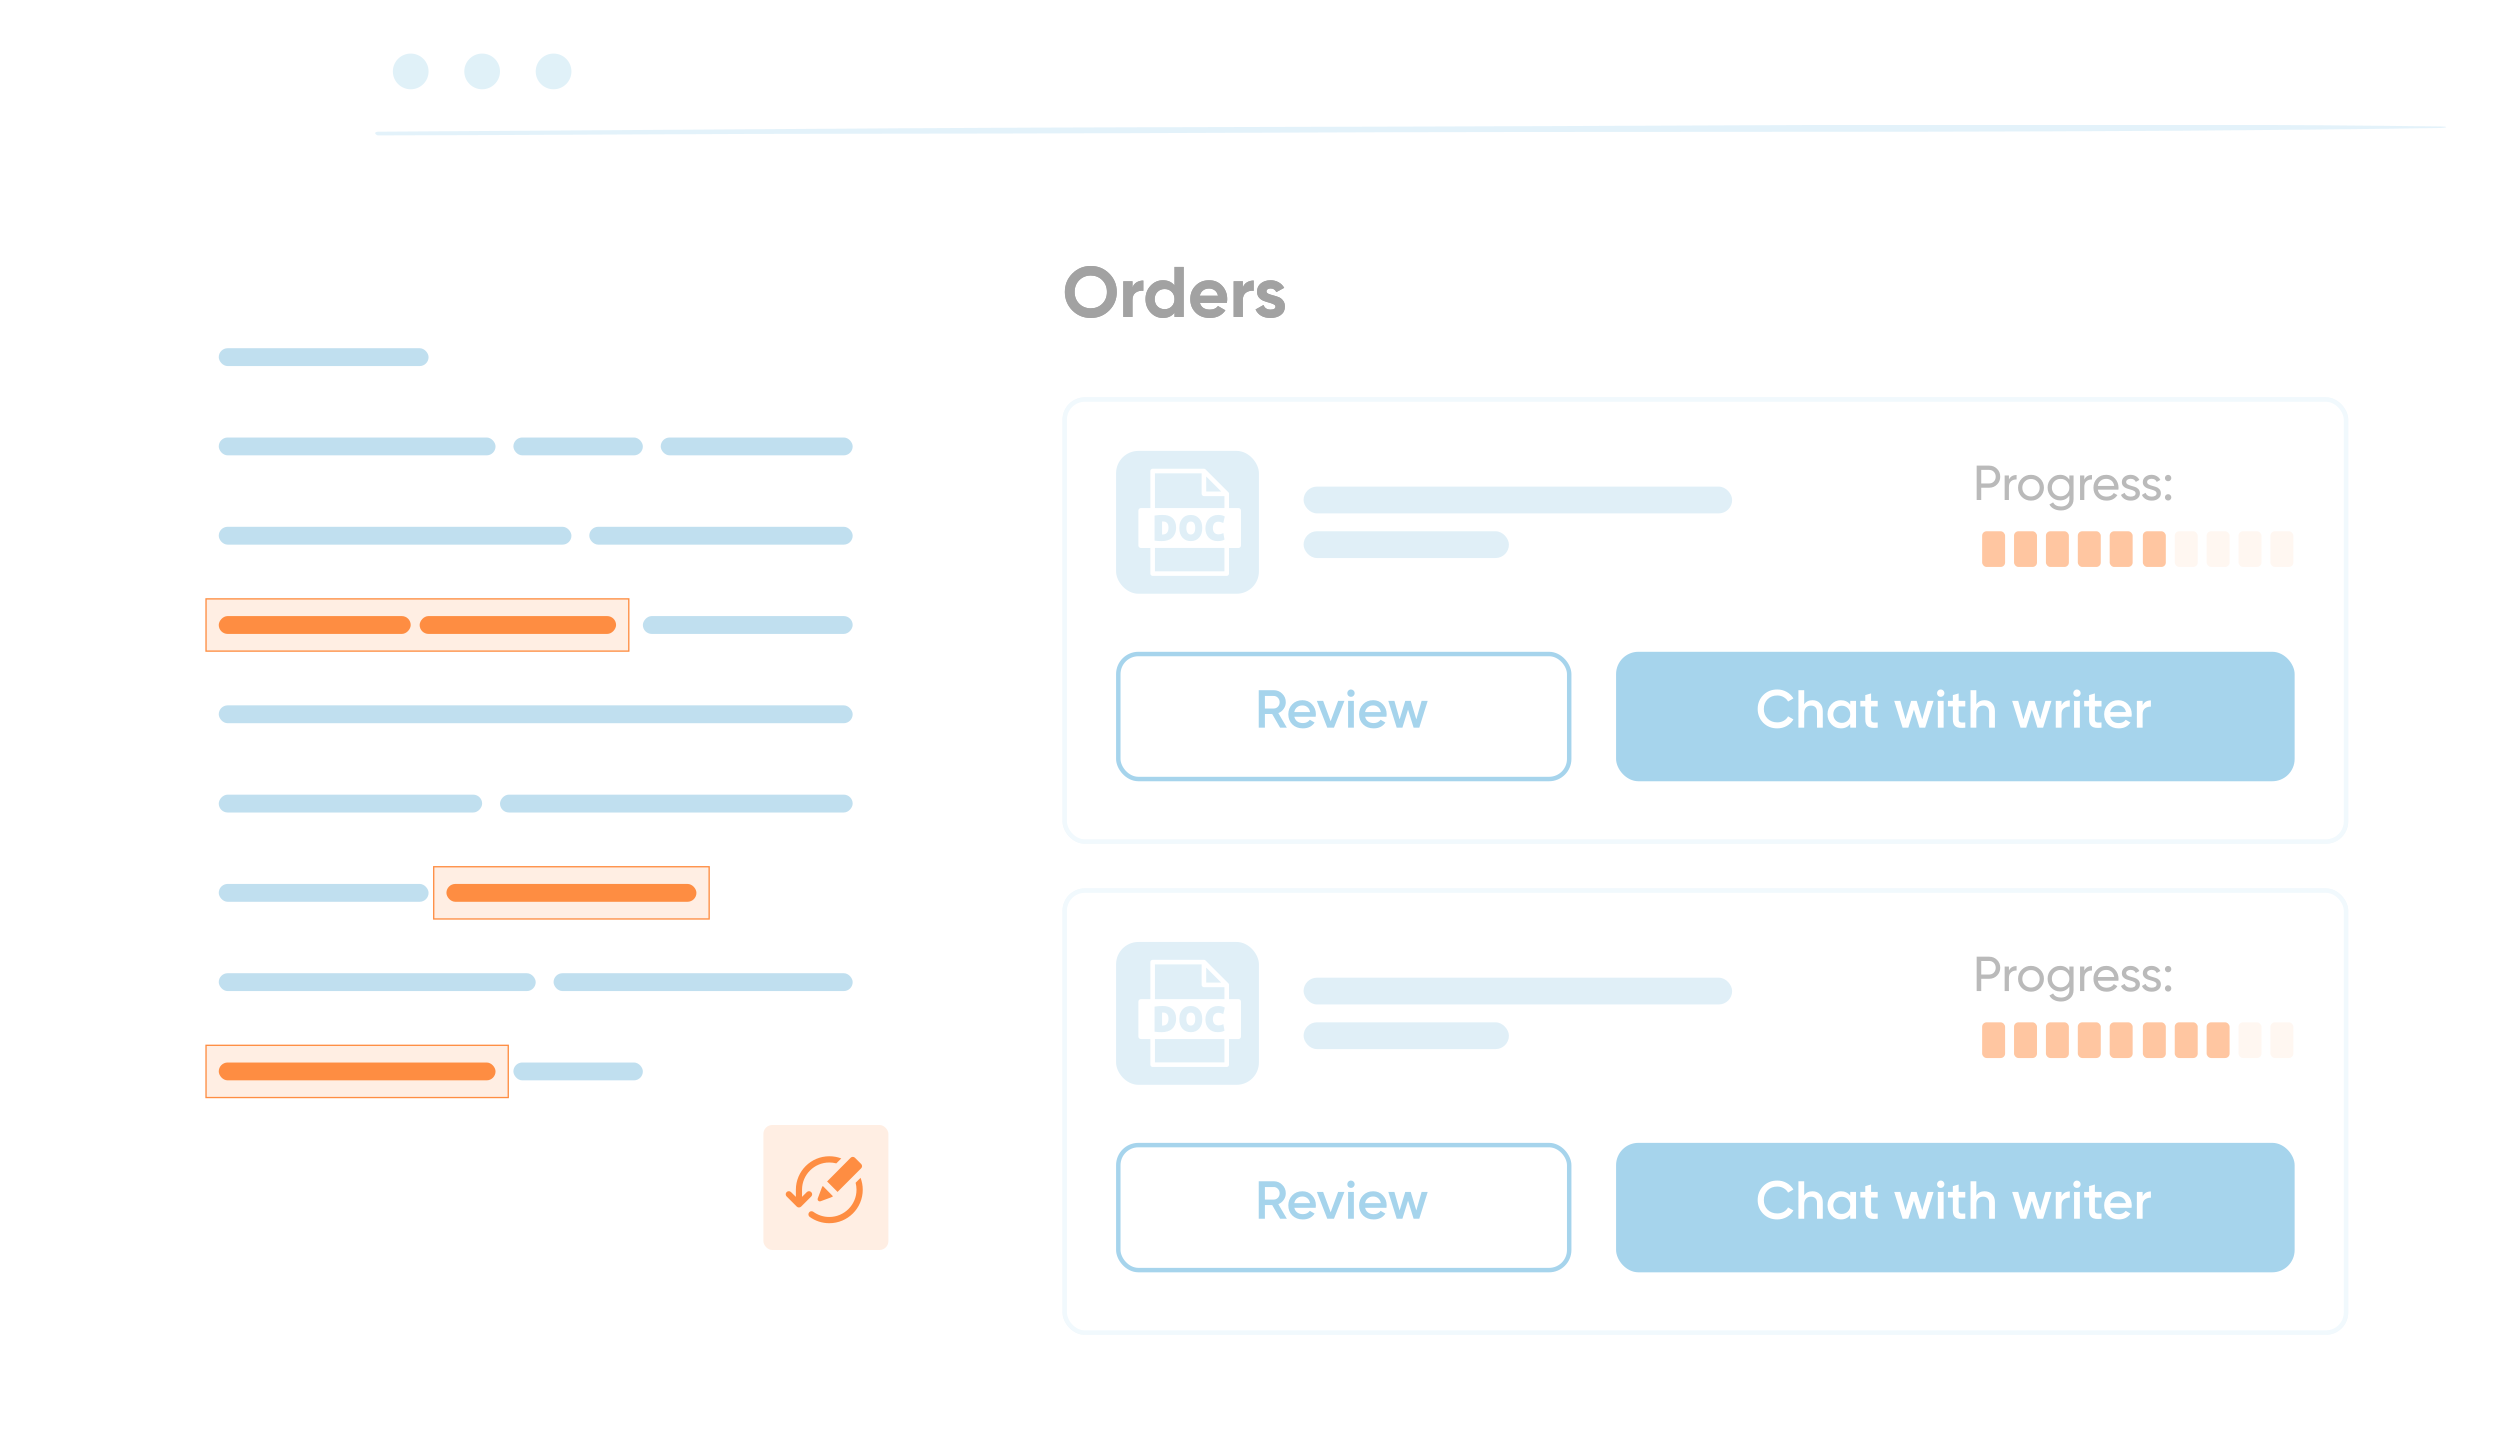 <svg width="560" height="320" viewBox="0 0 560 320" fill="none" xmlns="http://www.w3.org/2000/svg">
<g clip-path="url(#clip0_236_421)">
<rect x="72" width="488" height="320" rx="5" fill="white"/>
<g clip-path="url(#clip1_236_421)">
<path d="M546.625 28.329C471.56 27.383 394.469 28.151 318.962 28.345C280.007 28.475 240.888 28.491 201.777 28.735C162.666 28.978 123.725 29.256 84.614 29.5C83.388 29.657 84.453 30.334 84.613 30.334C121.486 30.268 158.371 29.96 195.246 29.952C234.204 29.936 273.317 29.749 312.433 29.619C390.184 29.418 469.24 29.839 546.637 28.671C548.398 28.608 548.388 28.323 546.625 28.329Z" fill="#E3F2FA"/>
</g>
<circle cx="92" cy="16" r="4" fill="#E0F1F8"/>
<circle cx="108" cy="16" r="4" fill="#E0F1F8"/>
<circle cx="124" cy="16" r="4" fill="#E0F1F8"/>
<rect x="238.5" y="89.5" width="287" height="99" rx="4.5" stroke="#E3F2FA"/>
<rect x="292" y="109" width="96" height="6" rx="3" fill="#C0DFEF"/>
<rect x="292" y="119" width="46" height="6" rx="3" fill="#C0DFEF"/>
<rect x="250" y="101" width="32" height="32" rx="5" fill="#C0DFEF"/>
<path d="M277.427 113.808H275.298L275.298 110.617C275.298 110.608 275.296 110.6 275.295 110.591C275.294 110.566 275.292 110.542 275.288 110.518C275.284 110.499 275.277 110.482 275.272 110.464C275.267 110.45 275.264 110.436 275.259 110.422C275.251 110.402 275.239 110.384 275.229 110.365C275.223 110.355 275.219 110.344 275.212 110.334C275.193 110.306 275.171 110.279 275.147 110.255L270.042 105.15C270.04 105.148 270.037 105.146 270.036 105.145C270.013 105.123 269.99 105.103 269.964 105.086C269.95 105.077 269.935 105.07 269.921 105.063C269.906 105.055 269.892 105.046 269.876 105.039C269.858 105.032 269.84 105.027 269.822 105.022C269.808 105.018 269.795 105.013 269.781 105.01C269.748 105.004 269.714 105 269.681 105H258.192C257.91 105 257.681 105.229 257.681 105.511V113.808H255.551C255.246 113.808 255 114.056 255.002 114.361L255 122.193C255.001 122.501 255.25 122.745 255.555 122.745H257.681V128.489C257.681 128.772 257.91 129 258.191 129H274.787C275.069 129 275.298 128.771 275.298 128.489L275.298 122.745H277.427C277.731 122.745 277.978 122.501 277.978 122.193V114.361C277.979 114.056 277.731 113.808 277.427 113.808L277.427 113.808ZM272.927 119.693C273.221 119.693 273.542 119.62 273.709 119.548L274.03 119.408L274.289 120.86L274.114 120.955C273.886 121.078 273.413 121.21 272.766 121.21C271.092 121.21 270.011 120.09 270.011 118.357C270.011 116.554 271.161 115.343 272.871 115.343C273.485 115.343 273.946 115.481 274.173 115.609L274.354 115.71L274.012 117.166L273.703 117.027C273.462 116.916 273.199 116.861 272.921 116.861C272.138 116.861 271.688 117.382 271.688 118.289C271.688 119.18 272.14 119.692 272.927 119.692L272.927 119.693ZM270.191 106.743L273.554 110.106L270.191 110.106V106.743ZM258.702 106.021H269.17V110.617C269.17 110.899 269.398 111.128 269.68 111.128H274.276V113.808L258.702 113.808L258.702 106.021ZM269.307 118.283C269.307 119.177 269.075 119.893 268.616 120.412C268.148 120.941 267.518 121.21 266.744 121.21C265.963 121.21 265.329 120.942 264.861 120.415C264.402 119.899 264.169 119.191 264.169 118.308C264.169 117.753 264.249 117.275 264.406 116.889C264.525 116.599 264.689 116.335 264.895 116.103C265.106 115.867 265.343 115.689 265.6 115.572C265.928 115.42 266.309 115.344 266.732 115.344C267.507 115.344 268.139 115.612 268.611 116.143C269.072 116.662 269.307 117.382 269.307 118.283L269.307 118.283ZM263.45 118.146C263.45 119.386 262.968 120.091 262.565 120.462C262.016 120.96 261.21 121.21 260.165 121.21C259.694 121.21 259.235 121.183 258.864 121.13L258.624 121.095V115.496L258.855 115.456C259.269 115.382 259.839 115.343 260.398 115.343C261.355 115.343 262.014 115.534 262.538 115.964C263.134 116.446 263.45 117.2 263.45 118.146L263.45 118.146ZM274.276 127.978H258.702V122.744H274.276V127.978Z" fill="white"/>
<path d="M266.742 116.826C266.441 116.826 266.217 116.93 266.035 117.152C265.844 117.385 265.746 117.762 265.746 118.273C265.746 118.775 265.847 119.152 266.043 119.391C266.232 119.62 266.453 119.727 266.742 119.727C267.028 119.727 267.247 119.622 267.433 119.395C267.628 119.158 267.727 118.775 267.727 118.26C267.727 117.751 267.631 117.376 267.443 117.146C267.264 116.929 267.042 116.826 266.742 116.826L266.742 116.826Z" fill="white"/>
<path d="M260.514 116.81C260.431 116.81 260.361 116.811 260.304 116.816V119.729H260.399H260.419C260.834 119.729 261.156 119.609 261.377 119.371C261.617 119.11 261.739 118.71 261.739 118.184C261.741 117.711 261.626 117.355 261.396 117.123C261.188 116.914 260.891 116.81 260.514 116.81L260.514 116.81Z" fill="white"/>
<path d="M445.566 104.3C446.278 104.3 446.868 104.538 447.337 105.015C447.814 105.484 448.052 106.071 448.052 106.775C448.052 107.472 447.814 108.058 447.337 108.535C446.868 109.012 446.278 109.25 445.566 109.25H443.795V112H442.772V104.3H445.566ZM445.566 108.293C445.992 108.293 446.344 108.15 446.622 107.864C446.901 107.571 447.04 107.208 447.04 106.775C447.04 106.335 446.901 105.972 446.622 105.686C446.344 105.4 445.992 105.257 445.566 105.257H443.795V108.293H445.566ZM450 107.424C450.316 106.742 450.888 106.401 451.716 106.401V107.402C451.247 107.38 450.844 107.505 450.506 107.776C450.169 108.047 450 108.484 450 109.085V112H449.043V106.5H450V107.424ZM456.994 111.307C456.429 111.864 455.744 112.143 454.937 112.143C454.13 112.143 453.445 111.864 452.88 111.307C452.323 110.75 452.044 110.064 452.044 109.25C452.044 108.436 452.323 107.75 452.88 107.193C453.445 106.636 454.13 106.357 454.937 106.357C455.744 106.357 456.429 106.636 456.994 107.193C457.559 107.75 457.841 108.436 457.841 109.25C457.841 110.064 457.559 110.75 456.994 111.307ZM454.937 111.208C455.487 111.208 455.949 111.021 456.323 110.647C456.697 110.273 456.884 109.807 456.884 109.25C456.884 108.693 456.697 108.227 456.323 107.853C455.949 107.479 455.487 107.292 454.937 107.292C454.394 107.292 453.936 107.479 453.562 107.853C453.188 108.227 453.001 108.693 453.001 109.25C453.001 109.807 453.188 110.273 453.562 110.647C453.936 111.021 454.394 111.208 454.937 111.208ZM463.534 106.5H464.48V111.769C464.48 112.583 464.205 113.214 463.655 113.661C463.105 114.116 462.445 114.343 461.675 114.343C461.059 114.343 460.527 114.226 460.08 113.991C459.633 113.764 459.295 113.434 459.068 113.001L459.904 112.528C460.205 113.144 460.802 113.452 461.697 113.452C462.269 113.452 462.716 113.302 463.039 113.001C463.369 112.7 463.534 112.29 463.534 111.769V110.988C463.05 111.721 462.361 112.088 461.466 112.088C460.681 112.088 460.018 111.809 459.475 111.252C458.932 110.695 458.661 110.016 458.661 109.217C458.661 108.418 458.932 107.743 459.475 107.193C460.018 106.636 460.681 106.357 461.466 106.357C462.368 106.357 463.057 106.72 463.534 107.446V106.5ZM460.179 110.614C460.553 110.988 461.019 111.175 461.576 111.175C462.133 111.175 462.599 110.988 462.973 110.614C463.347 110.24 463.534 109.774 463.534 109.217C463.534 108.667 463.347 108.205 462.973 107.831C462.599 107.457 462.133 107.27 461.576 107.27C461.019 107.27 460.553 107.457 460.179 107.831C459.805 108.205 459.618 108.667 459.618 109.217C459.618 109.774 459.805 110.24 460.179 110.614ZM466.887 107.424C467.202 106.742 467.774 106.401 468.603 106.401V107.402C468.134 107.38 467.73 107.505 467.393 107.776C467.056 108.047 466.887 108.484 466.887 109.085V112H465.93V106.5H466.887V107.424ZM469.91 109.69C470.005 110.181 470.229 110.563 470.581 110.834C470.94 111.105 471.38 111.241 471.901 111.241C472.627 111.241 473.155 110.973 473.485 110.438L474.299 110.9C473.763 111.729 472.957 112.143 471.879 112.143C471.006 112.143 470.295 111.872 469.745 111.329C469.202 110.779 468.931 110.086 468.931 109.25C468.931 108.421 469.198 107.732 469.734 107.182C470.269 106.632 470.962 106.357 471.813 106.357C472.619 106.357 473.276 106.643 473.782 107.215C474.295 107.78 474.552 108.462 474.552 109.261C474.552 109.4 474.541 109.543 474.519 109.69H469.91ZM471.813 107.259C471.299 107.259 470.874 107.406 470.537 107.699C470.199 107.985 469.99 108.37 469.91 108.854H473.584C473.503 108.333 473.298 107.937 472.968 107.666C472.638 107.395 472.253 107.259 471.813 107.259ZM476.262 107.985C476.262 108.198 476.368 108.37 476.581 108.502C476.794 108.627 477.05 108.729 477.351 108.81C477.652 108.883 477.952 108.971 478.253 109.074C478.554 109.169 478.81 109.338 479.023 109.58C479.236 109.815 479.342 110.119 479.342 110.493C479.342 110.992 479.148 111.391 478.759 111.692C478.378 111.993 477.886 112.143 477.285 112.143C476.75 112.143 476.291 112.026 475.91 111.791C475.529 111.556 475.257 111.245 475.096 110.856L475.921 110.383C476.009 110.647 476.174 110.856 476.416 111.01C476.658 111.164 476.948 111.241 477.285 111.241C477.6 111.241 477.861 111.182 478.066 111.065C478.271 110.94 478.374 110.75 478.374 110.493C478.374 110.28 478.268 110.112 478.055 109.987C477.842 109.855 477.586 109.752 477.285 109.679C476.984 109.598 476.684 109.507 476.383 109.404C476.082 109.301 475.826 109.133 475.613 108.898C475.4 108.663 475.294 108.363 475.294 107.996C475.294 107.519 475.477 107.127 475.844 106.819C476.218 106.511 476.684 106.357 477.241 106.357C477.688 106.357 478.084 106.46 478.429 106.665C478.781 106.863 479.045 107.142 479.221 107.501L478.418 107.952C478.22 107.483 477.828 107.248 477.241 107.248C476.97 107.248 476.739 107.314 476.548 107.446C476.357 107.571 476.262 107.75 476.262 107.985ZM480.956 107.985C480.956 108.198 481.063 108.37 481.275 108.502C481.488 108.627 481.745 108.729 482.045 108.81C482.346 108.883 482.647 108.971 482.947 109.074C483.248 109.169 483.505 109.338 483.717 109.58C483.93 109.815 484.036 110.119 484.036 110.493C484.036 110.992 483.842 111.391 483.453 111.692C483.072 111.993 482.581 112.143 481.979 112.143C481.444 112.143 480.986 112.026 480.604 111.791C480.223 111.556 479.952 111.245 479.79 110.856L480.615 110.383C480.703 110.647 480.868 110.856 481.11 111.01C481.352 111.164 481.642 111.241 481.979 111.241C482.295 111.241 482.555 111.182 482.76 111.065C482.966 110.94 483.068 110.75 483.068 110.493C483.068 110.28 482.962 110.112 482.749 109.987C482.537 109.855 482.28 109.752 481.979 109.679C481.679 109.598 481.378 109.507 481.077 109.404C480.777 109.301 480.52 109.133 480.307 108.898C480.095 108.663 479.988 108.363 479.988 107.996C479.988 107.519 480.172 107.127 480.538 106.819C480.912 106.511 481.378 106.357 481.935 106.357C482.383 106.357 482.779 106.46 483.123 106.665C483.475 106.863 483.739 107.142 483.915 107.501L483.112 107.952C482.914 107.483 482.522 107.248 481.935 107.248C481.664 107.248 481.433 107.314 481.242 107.446C481.052 107.571 480.956 107.75 480.956 107.985ZM485.656 107.798C485.458 107.798 485.29 107.728 485.15 107.589C485.011 107.45 484.941 107.281 484.941 107.083C484.941 106.885 485.011 106.716 485.15 106.577C485.29 106.438 485.458 106.368 485.656 106.368C485.862 106.368 486.03 106.438 486.162 106.577C486.302 106.716 486.371 106.885 486.371 107.083C486.371 107.281 486.302 107.45 486.162 107.589C486.03 107.728 485.862 107.798 485.656 107.798ZM485.656 112.121C485.458 112.121 485.29 112.051 485.15 111.912C485.011 111.773 484.941 111.604 484.941 111.406C484.941 111.208 485.011 111.039 485.15 110.9C485.29 110.761 485.458 110.691 485.656 110.691C485.862 110.691 486.03 110.761 486.162 110.9C486.302 111.039 486.371 111.208 486.371 111.406C486.371 111.604 486.302 111.773 486.162 111.912C486.03 112.051 485.862 112.121 485.656 112.121Z" fill="#747474"/>
<rect x="444" y="119" width="5.143" height="8" rx="1" fill="#FE8D42"/>
<rect x="480" y="119" width="5.143" height="8" rx="1" fill="#FE8D42"/>
<rect x="451.143" y="119" width="5.143" height="8" rx="1" fill="#FE8D42"/>
<rect x="487.143" y="119" width="5.143" height="8" rx="1" fill="#FFEEE3"/>
<rect x="458.286" y="119" width="5.143" height="8" rx="1" fill="#FE8D42"/>
<rect x="494.286" y="119" width="5.143" height="8" rx="1" fill="#FFEEE3"/>
<rect x="465.429" y="119" width="5.143" height="8" rx="1" fill="#FE8D42"/>
<rect x="501.429" y="119" width="5.143" height="8" rx="1" fill="#FFEEE3"/>
<rect x="472.571" y="119" width="5.143" height="8" rx="1" fill="#FE8D42"/>
<rect x="508.571" y="119" width="5.143" height="8" rx="1" fill="#FFEEE3"/>
<rect x="250.5" y="146.5" width="101" height="28" rx="4.5" stroke="#4CA8D9"/>
<path d="M288.257 163H286.745L284.969 159.94H283.337V163H281.957V154.6H285.317C286.069 154.6 286.705 154.864 287.225 155.392C287.753 155.904 288.017 156.54 288.017 157.3C288.017 157.836 287.861 158.328 287.549 158.776C287.245 159.216 286.845 159.536 286.349 159.736L288.257 163ZM285.317 155.896H283.337V158.704H285.317C285.685 158.704 285.997 158.568 286.253 158.296C286.509 158.024 286.637 157.692 286.637 157.3C286.637 156.908 286.509 156.576 286.253 156.304C285.997 156.032 285.685 155.896 285.317 155.896ZM294.712 160.552H289.936C290.032 161 290.248 161.348 290.584 161.596C290.928 161.844 291.352 161.968 291.856 161.968C292.536 161.968 293.052 161.72 293.404 161.224L294.472 161.848C293.888 162.72 293.012 163.156 291.844 163.156C290.876 163.156 290.088 162.86 289.48 162.268C288.88 161.668 288.58 160.912 288.58 160C288.58 159.112 288.876 158.364 289.468 157.756C290.052 157.148 290.812 156.844 291.748 156.844C292.62 156.844 293.34 157.152 293.908 157.768C294.476 158.384 294.76 159.132 294.76 160.012C294.76 160.172 294.744 160.352 294.712 160.552ZM289.924 159.496H293.452C293.364 159.024 293.164 158.66 292.852 158.404C292.548 158.148 292.176 158.02 291.736 158.02C291.256 158.02 290.856 158.152 290.536 158.416C290.216 158.68 290.012 159.04 289.924 159.496ZM298.066 161.56L299.734 157H301.15L298.81 163H297.31L294.97 157H296.386L298.066 161.56ZM303.195 155.86C303.035 156.02 302.843 156.1 302.619 156.1C302.395 156.1 302.199 156.02 302.031 155.86C301.871 155.692 301.791 155.496 301.791 155.272C301.791 155.048 301.871 154.856 302.031 154.696C302.191 154.528 302.387 154.444 302.619 154.444C302.851 154.444 303.047 154.528 303.207 154.696C303.367 154.856 303.447 155.048 303.447 155.272C303.447 155.496 303.363 155.692 303.195 155.86ZM303.267 163H301.971V157H303.267V163ZM310.568 160.552H305.792C305.888 161 306.104 161.348 306.44 161.596C306.784 161.844 307.208 161.968 307.712 161.968C308.392 161.968 308.908 161.72 309.26 161.224L310.328 161.848C309.744 162.72 308.868 163.156 307.7 163.156C306.732 163.156 305.944 162.86 305.336 162.268C304.736 161.668 304.436 160.912 304.436 160C304.436 159.112 304.732 158.364 305.324 157.756C305.908 157.148 306.668 156.844 307.604 156.844C308.476 156.844 309.196 157.152 309.764 157.768C310.332 158.384 310.616 159.132 310.616 160.012C310.616 160.172 310.6 160.352 310.568 160.552ZM305.78 159.496H309.308C309.22 159.024 309.02 158.66 308.708 158.404C308.404 158.148 308.032 158.02 307.592 158.02C307.112 158.02 306.712 158.152 306.392 158.416C306.072 158.68 305.868 159.04 305.78 159.496ZM317.258 161.14L318.434 157H319.802L317.918 163H316.646L315.398 158.956L314.138 163H312.866L310.982 157H312.35L313.514 161.14L314.774 157H316.01L317.258 161.14Z" fill="#4CA8D9"/>
<rect x="362" y="146" width="152" height="29" rx="5" fill="#4CA8D9"/>
<path d="M398.113 163.156C396.849 163.156 395.801 162.74 394.969 161.908C394.137 161.06 393.721 160.024 393.721 158.8C393.721 157.568 394.137 156.536 394.969 155.704C395.793 154.864 396.841 154.444 398.113 154.444C398.873 154.444 399.573 154.624 400.213 154.984C400.861 155.344 401.365 155.832 401.725 156.448L400.525 157.144C400.301 156.728 399.973 156.4 399.541 156.16C399.117 155.912 398.641 155.788 398.113 155.788C397.225 155.788 396.497 156.072 395.929 156.64C395.377 157.2 395.101 157.92 395.101 158.8C395.101 159.68 395.377 160.4 395.929 160.96C396.497 161.528 397.225 161.812 398.113 161.812C398.641 161.812 399.121 161.692 399.553 161.452C399.985 161.204 400.309 160.872 400.525 160.456L401.725 161.14C401.381 161.748 400.881 162.24 400.225 162.616C399.593 162.976 398.889 163.156 398.113 163.156ZM406.002 156.844C406.698 156.844 407.254 157.068 407.67 157.516C408.094 157.956 408.306 158.556 408.306 159.316V163H407.01V159.448C407.01 159 406.89 158.656 406.65 158.416C406.41 158.176 406.082 158.056 405.666 158.056C405.194 158.056 404.822 158.204 404.55 158.5C404.278 158.788 404.142 159.216 404.142 159.784V163H402.846V154.6H404.142V157.768C404.542 157.152 405.162 156.844 406.002 156.844ZM414.453 157.852V157H415.749V163H414.453V162.136C413.965 162.816 413.265 163.156 412.353 163.156C411.529 163.156 410.825 162.852 410.241 162.244C409.657 161.636 409.365 160.888 409.365 160C409.365 159.112 409.657 158.364 410.241 157.756C410.825 157.148 411.529 156.844 412.353 156.844C413.265 156.844 413.965 157.18 414.453 157.852ZM411.201 161.38C411.561 161.74 412.013 161.92 412.557 161.92C413.101 161.92 413.553 161.74 413.913 161.38C414.273 161.012 414.453 160.552 414.453 160C414.453 159.448 414.273 158.992 413.913 158.632C413.553 158.264 413.101 158.08 412.557 158.08C412.013 158.08 411.561 158.264 411.201 158.632C410.841 158.992 410.661 159.448 410.661 160C410.661 160.544 410.841 161.004 411.201 161.38ZM420.608 157V158.248H419.12V161.128C419.12 161.376 419.176 161.556 419.288 161.668C419.4 161.772 419.564 161.832 419.78 161.848C420.004 161.856 420.28 161.852 420.608 161.836V163C419.616 163.12 418.904 163.036 418.472 162.748C418.04 162.452 417.824 161.912 417.824 161.128V158.248H416.72V157H417.824V155.704L419.12 155.32V157H420.608ZM430.578 161.14L431.754 157H433.122L431.238 163H429.966L428.718 158.956L427.458 163H426.186L424.302 157H425.67L426.834 161.14L428.094 157H429.33L430.578 161.14ZM435.3 155.86C435.14 156.02 434.948 156.1 434.724 156.1C434.5 156.1 434.304 156.02 434.136 155.86C433.976 155.692 433.896 155.496 433.896 155.272C433.896 155.048 433.976 154.856 434.136 154.696C434.296 154.528 434.492 154.444 434.724 154.444C434.956 154.444 435.152 154.528 435.312 154.696C435.472 154.856 435.552 155.048 435.552 155.272C435.552 155.496 435.468 155.692 435.3 155.86ZM435.372 163H434.076V157H435.372V163ZM440.225 157V158.248H438.737V161.128C438.737 161.376 438.793 161.556 438.905 161.668C439.017 161.772 439.181 161.832 439.397 161.848C439.621 161.856 439.897 161.852 440.225 161.836V163C439.233 163.12 438.521 163.036 438.089 162.748C437.657 162.452 437.441 161.912 437.441 161.128V158.248H436.337V157H437.441V155.704L438.737 155.32V157H440.225ZM444.557 156.844C445.253 156.844 445.809 157.068 446.225 157.516C446.649 157.956 446.861 158.556 446.861 159.316V163H445.565V159.448C445.565 159 445.445 158.656 445.205 158.416C444.965 158.176 444.637 158.056 444.221 158.056C443.749 158.056 443.377 158.204 443.105 158.5C442.833 158.788 442.697 159.216 442.697 159.784V163H441.401V154.6H442.697V157.768C443.097 157.152 443.717 156.844 444.557 156.844ZM456.992 161.14L458.168 157H459.536L457.652 163H456.38L455.132 158.956L453.872 163H452.6L450.716 157H452.084L453.248 161.14L454.508 157H455.744L456.992 161.14ZM461.786 157V158.008C462.114 157.264 462.73 156.892 463.634 156.892V158.296C463.146 158.264 462.714 158.384 462.338 158.656C461.97 158.92 461.786 159.36 461.786 159.976V163H460.49V157H461.786ZM465.816 155.86C465.656 156.02 465.464 156.1 465.24 156.1C465.016 156.1 464.82 156.02 464.652 155.86C464.492 155.692 464.412 155.496 464.412 155.272C464.412 155.048 464.492 154.856 464.652 154.696C464.812 154.528 465.008 154.444 465.24 154.444C465.472 154.444 465.668 154.528 465.828 154.696C465.988 154.856 466.068 155.048 466.068 155.272C466.068 155.496 465.984 155.692 465.816 155.86ZM465.888 163H464.592V157H465.888V163ZM470.741 157V158.248H469.253V161.128C469.253 161.376 469.309 161.556 469.421 161.668C469.533 161.772 469.697 161.832 469.913 161.848C470.137 161.856 470.413 161.852 470.741 161.836V163C469.749 163.12 469.037 163.036 468.605 162.748C468.173 162.452 467.957 161.912 467.957 161.128V158.248H466.853V157H467.957V155.704L469.253 155.32V157H470.741ZM477.466 160.552H472.69C472.786 161 473.002 161.348 473.338 161.596C473.682 161.844 474.106 161.968 474.61 161.968C475.29 161.968 475.806 161.72 476.158 161.224L477.226 161.848C476.642 162.72 475.766 163.156 474.598 163.156C473.63 163.156 472.842 162.86 472.234 162.268C471.634 161.668 471.334 160.912 471.334 160C471.334 159.112 471.63 158.364 472.222 157.756C472.806 157.148 473.566 156.844 474.502 156.844C475.374 156.844 476.094 157.152 476.662 157.768C477.23 158.384 477.514 159.132 477.514 160.012C477.514 160.172 477.498 160.352 477.466 160.552ZM472.678 159.496H476.206C476.118 159.024 475.918 158.66 475.606 158.404C475.302 158.148 474.93 158.02 474.49 158.02C474.01 158.02 473.61 158.152 473.29 158.416C472.97 158.68 472.766 159.04 472.678 159.496ZM479.95 157V158.008C480.278 157.264 480.894 156.892 481.798 156.892V158.296C481.31 158.264 480.878 158.384 480.502 158.656C480.134 158.92 479.95 159.36 479.95 159.976V163H478.654V157H479.95Z" fill="white"/>
<rect x="238" y="89" width="288" height="100" rx="5" fill="white" fill-opacity="0.5"/>
<rect x="238.5" y="199.5" width="287" height="99" rx="4.5" stroke="#E3F2FA"/>
<rect x="292" y="219" width="96" height="6" rx="3" fill="#C0DFEF"/>
<rect x="292" y="229" width="46" height="6" rx="3" fill="#C0DFEF"/>
<rect x="250" y="211" width="32" height="32" rx="5" fill="#C0DFEF"/>
<path d="M277.427 223.808H275.298L275.298 220.617C275.298 220.608 275.296 220.6 275.295 220.591C275.294 220.566 275.292 220.542 275.288 220.518C275.284 220.499 275.277 220.482 275.272 220.464C275.267 220.45 275.264 220.436 275.259 220.422C275.251 220.402 275.239 220.384 275.229 220.365C275.223 220.355 275.219 220.344 275.212 220.334C275.193 220.306 275.171 220.279 275.147 220.255L270.042 215.15C270.04 215.148 270.037 215.146 270.036 215.145C270.013 215.123 269.99 215.103 269.964 215.086C269.95 215.077 269.935 215.07 269.921 215.063C269.906 215.055 269.892 215.046 269.876 215.039C269.858 215.032 269.84 215.027 269.822 215.022C269.808 215.018 269.795 215.013 269.781 215.01C269.748 215.004 269.714 215 269.681 215H258.192C257.91 215 257.681 215.229 257.681 215.511V223.808H255.551C255.246 223.808 255 224.056 255.002 224.361L255 232.193C255.001 232.501 255.25 232.745 255.555 232.745H257.681V238.489C257.681 238.772 257.91 239 258.191 239H274.787C275.069 239 275.298 238.771 275.298 238.489L275.298 232.745H277.427C277.731 232.745 277.978 232.501 277.978 232.193V224.361C277.979 224.056 277.731 223.808 277.427 223.808L277.427 223.808ZM272.927 229.693C273.221 229.693 273.542 229.62 273.709 229.548L274.03 229.408L274.289 230.86L274.114 230.955C273.886 231.078 273.413 231.21 272.766 231.21C271.092 231.21 270.011 230.09 270.011 228.357C270.011 226.554 271.161 225.343 272.871 225.343C273.485 225.343 273.946 225.481 274.173 225.609L274.354 225.71L274.012 227.166L273.703 227.027C273.462 226.916 273.199 226.861 272.921 226.861C272.138 226.861 271.688 227.382 271.688 228.289C271.688 229.18 272.14 229.692 272.927 229.692L272.927 229.693ZM270.191 216.743L273.554 220.106L270.191 220.106V216.743ZM258.702 216.021H269.17V220.617C269.17 220.899 269.398 221.128 269.68 221.128H274.276V223.808L258.702 223.808L258.702 216.021ZM269.307 228.283C269.307 229.177 269.075 229.893 268.616 230.412C268.148 230.941 267.518 231.21 266.744 231.21C265.963 231.21 265.329 230.942 264.861 230.415C264.402 229.899 264.169 229.191 264.169 228.308C264.169 227.753 264.249 227.275 264.406 226.889C264.525 226.599 264.689 226.335 264.895 226.103C265.106 225.867 265.343 225.689 265.6 225.572C265.928 225.42 266.309 225.344 266.732 225.344C267.507 225.344 268.139 225.612 268.611 226.143C269.072 226.662 269.307 227.382 269.307 228.283L269.307 228.283ZM263.45 228.146C263.45 229.386 262.968 230.091 262.565 230.462C262.016 230.96 261.21 231.21 260.165 231.21C259.694 231.21 259.235 231.183 258.864 231.13L258.624 231.095V225.496L258.855 225.456C259.269 225.382 259.839 225.343 260.398 225.343C261.355 225.343 262.014 225.534 262.538 225.964C263.134 226.446 263.45 227.2 263.45 228.146L263.45 228.146ZM274.276 237.978H258.702V232.744H274.276V237.978Z" fill="white"/>
<path d="M266.742 226.826C266.441 226.826 266.217 226.93 266.035 227.152C265.844 227.385 265.746 227.762 265.746 228.273C265.746 228.775 265.847 229.152 266.043 229.391C266.232 229.62 266.453 229.727 266.742 229.727C267.028 229.727 267.247 229.622 267.433 229.395C267.628 229.158 267.727 228.775 267.727 228.26C267.727 227.751 267.631 227.376 267.443 227.146C267.264 226.929 267.042 226.826 266.742 226.826L266.742 226.826Z" fill="white"/>
<path d="M260.514 226.81C260.431 226.81 260.361 226.811 260.304 226.816V229.729H260.399H260.419C260.834 229.729 261.156 229.609 261.377 229.371C261.617 229.11 261.739 228.71 261.739 228.184C261.741 227.711 261.626 227.355 261.396 227.123C261.188 226.914 260.891 226.81 260.514 226.81L260.514 226.81Z" fill="white"/>
<path d="M445.566 214.3C446.278 214.3 446.868 214.538 447.337 215.015C447.814 215.484 448.052 216.071 448.052 216.775C448.052 217.472 447.814 218.058 447.337 218.535C446.868 219.012 446.278 219.25 445.566 219.25H443.795V222H442.772V214.3H445.566ZM445.566 218.293C445.992 218.293 446.344 218.15 446.622 217.864C446.901 217.571 447.04 217.208 447.04 216.775C447.04 216.335 446.901 215.972 446.622 215.686C446.344 215.4 445.992 215.257 445.566 215.257H443.795V218.293H445.566ZM450 217.424C450.316 216.742 450.888 216.401 451.716 216.401V217.402C451.247 217.38 450.844 217.505 450.506 217.776C450.169 218.047 450 218.484 450 219.085V222H449.043V216.5H450V217.424ZM456.994 221.307C456.429 221.864 455.744 222.143 454.937 222.143C454.13 222.143 453.445 221.864 452.88 221.307C452.323 220.75 452.044 220.064 452.044 219.25C452.044 218.436 452.323 217.75 452.88 217.193C453.445 216.636 454.13 216.357 454.937 216.357C455.744 216.357 456.429 216.636 456.994 217.193C457.559 217.75 457.841 218.436 457.841 219.25C457.841 220.064 457.559 220.75 456.994 221.307ZM454.937 221.208C455.487 221.208 455.949 221.021 456.323 220.647C456.697 220.273 456.884 219.807 456.884 219.25C456.884 218.693 456.697 218.227 456.323 217.853C455.949 217.479 455.487 217.292 454.937 217.292C454.394 217.292 453.936 217.479 453.562 217.853C453.188 218.227 453.001 218.693 453.001 219.25C453.001 219.807 453.188 220.273 453.562 220.647C453.936 221.021 454.394 221.208 454.937 221.208ZM463.534 216.5H464.48V221.769C464.48 222.583 464.205 223.214 463.655 223.661C463.105 224.116 462.445 224.343 461.675 224.343C461.059 224.343 460.527 224.226 460.08 223.991C459.633 223.764 459.295 223.434 459.068 223.001L459.904 222.528C460.205 223.144 460.802 223.452 461.697 223.452C462.269 223.452 462.716 223.302 463.039 223.001C463.369 222.7 463.534 222.29 463.534 221.769V220.988C463.05 221.721 462.361 222.088 461.466 222.088C460.681 222.088 460.018 221.809 459.475 221.252C458.932 220.695 458.661 220.016 458.661 219.217C458.661 218.418 458.932 217.743 459.475 217.193C460.018 216.636 460.681 216.357 461.466 216.357C462.368 216.357 463.057 216.72 463.534 217.446V216.5ZM460.179 220.614C460.553 220.988 461.019 221.175 461.576 221.175C462.133 221.175 462.599 220.988 462.973 220.614C463.347 220.24 463.534 219.774 463.534 219.217C463.534 218.667 463.347 218.205 462.973 217.831C462.599 217.457 462.133 217.27 461.576 217.27C461.019 217.27 460.553 217.457 460.179 217.831C459.805 218.205 459.618 218.667 459.618 219.217C459.618 219.774 459.805 220.24 460.179 220.614ZM466.887 217.424C467.202 216.742 467.774 216.401 468.603 216.401V217.402C468.134 217.38 467.73 217.505 467.393 217.776C467.056 218.047 466.887 218.484 466.887 219.085V222H465.93V216.5H466.887V217.424ZM469.91 219.69C470.005 220.181 470.229 220.563 470.581 220.834C470.94 221.105 471.38 221.241 471.901 221.241C472.627 221.241 473.155 220.973 473.485 220.438L474.299 220.9C473.763 221.729 472.957 222.143 471.879 222.143C471.006 222.143 470.295 221.872 469.745 221.329C469.202 220.779 468.931 220.086 468.931 219.25C468.931 218.421 469.198 217.732 469.734 217.182C470.269 216.632 470.962 216.357 471.813 216.357C472.619 216.357 473.276 216.643 473.782 217.215C474.295 217.78 474.552 218.462 474.552 219.261C474.552 219.4 474.541 219.543 474.519 219.69H469.91ZM471.813 217.259C471.299 217.259 470.874 217.406 470.537 217.699C470.199 217.985 469.99 218.37 469.91 218.854H473.584C473.503 218.333 473.298 217.937 472.968 217.666C472.638 217.395 472.253 217.259 471.813 217.259ZM476.262 217.985C476.262 218.198 476.368 218.37 476.581 218.502C476.794 218.627 477.05 218.729 477.351 218.81C477.652 218.883 477.952 218.971 478.253 219.074C478.554 219.169 478.81 219.338 479.023 219.58C479.236 219.815 479.342 220.119 479.342 220.493C479.342 220.992 479.148 221.391 478.759 221.692C478.378 221.993 477.886 222.143 477.285 222.143C476.75 222.143 476.291 222.026 475.91 221.791C475.529 221.556 475.257 221.245 475.096 220.856L475.921 220.383C476.009 220.647 476.174 220.856 476.416 221.01C476.658 221.164 476.948 221.241 477.285 221.241C477.6 221.241 477.861 221.182 478.066 221.065C478.271 220.94 478.374 220.75 478.374 220.493C478.374 220.28 478.268 220.112 478.055 219.987C477.842 219.855 477.586 219.752 477.285 219.679C476.984 219.598 476.684 219.507 476.383 219.404C476.082 219.301 475.826 219.133 475.613 218.898C475.4 218.663 475.294 218.363 475.294 217.996C475.294 217.519 475.477 217.127 475.844 216.819C476.218 216.511 476.684 216.357 477.241 216.357C477.688 216.357 478.084 216.46 478.429 216.665C478.781 216.863 479.045 217.142 479.221 217.501L478.418 217.952C478.22 217.483 477.828 217.248 477.241 217.248C476.97 217.248 476.739 217.314 476.548 217.446C476.357 217.571 476.262 217.75 476.262 217.985ZM480.956 217.985C480.956 218.198 481.063 218.37 481.275 218.502C481.488 218.627 481.745 218.729 482.045 218.81C482.346 218.883 482.647 218.971 482.947 219.074C483.248 219.169 483.505 219.338 483.717 219.58C483.93 219.815 484.036 220.119 484.036 220.493C484.036 220.992 483.842 221.391 483.453 221.692C483.072 221.993 482.581 222.143 481.979 222.143C481.444 222.143 480.986 222.026 480.604 221.791C480.223 221.556 479.952 221.245 479.79 220.856L480.615 220.383C480.703 220.647 480.868 220.856 481.11 221.01C481.352 221.164 481.642 221.241 481.979 221.241C482.295 221.241 482.555 221.182 482.76 221.065C482.966 220.94 483.068 220.75 483.068 220.493C483.068 220.28 482.962 220.112 482.749 219.987C482.537 219.855 482.28 219.752 481.979 219.679C481.679 219.598 481.378 219.507 481.077 219.404C480.777 219.301 480.52 219.133 480.307 218.898C480.095 218.663 479.988 218.363 479.988 217.996C479.988 217.519 480.172 217.127 480.538 216.819C480.912 216.511 481.378 216.357 481.935 216.357C482.383 216.357 482.779 216.46 483.123 216.665C483.475 216.863 483.739 217.142 483.915 217.501L483.112 217.952C482.914 217.483 482.522 217.248 481.935 217.248C481.664 217.248 481.433 217.314 481.242 217.446C481.052 217.571 480.956 217.75 480.956 217.985ZM485.656 217.798C485.458 217.798 485.29 217.728 485.15 217.589C485.011 217.45 484.941 217.281 484.941 217.083C484.941 216.885 485.011 216.716 485.15 216.577C485.29 216.438 485.458 216.368 485.656 216.368C485.862 216.368 486.03 216.438 486.162 216.577C486.302 216.716 486.371 216.885 486.371 217.083C486.371 217.281 486.302 217.45 486.162 217.589C486.03 217.728 485.862 217.798 485.656 217.798ZM485.656 222.121C485.458 222.121 485.29 222.051 485.15 221.912C485.011 221.773 484.941 221.604 484.941 221.406C484.941 221.208 485.011 221.039 485.15 220.9C485.29 220.761 485.458 220.691 485.656 220.691C485.862 220.691 486.03 220.761 486.162 220.9C486.302 221.039 486.371 221.208 486.371 221.406C486.371 221.604 486.302 221.773 486.162 221.912C486.03 222.051 485.862 222.121 485.656 222.121Z" fill="#747474"/>
<rect x="444" y="229" width="5.143" height="8" rx="1" fill="#FE8D42"/>
<rect x="480" y="229" width="5.143" height="8" rx="1" fill="#FE8D42"/>
<rect x="451.143" y="229" width="5.143" height="8" rx="1" fill="#FE8D42"/>
<rect x="487.143" y="229" width="5.143" height="8" rx="1" fill="#FE8D42"/>
<rect x="458.286" y="229" width="5.143" height="8" rx="1" fill="#FE8D42"/>
<rect x="494.286" y="229" width="5.143" height="8" rx="1" fill="#FE8D42"/>
<rect x="465.429" y="229" width="5.143" height="8" rx="1" fill="#FE8D42"/>
<rect x="501.429" y="229" width="5.143" height="8" rx="1" fill="#FFEEE3"/>
<rect x="472.571" y="229" width="5.143" height="8" rx="1" fill="#FE8D42"/>
<rect x="508.571" y="229" width="5.143" height="8" rx="1" fill="#FFEEE3"/>
<rect x="250.5" y="256.5" width="101" height="28" rx="4.5" stroke="#4CA8D9"/>
<path d="M288.257 273H286.745L284.969 269.94H283.337V273H281.957V264.6H285.317C286.069 264.6 286.705 264.864 287.225 265.392C287.753 265.904 288.017 266.54 288.017 267.3C288.017 267.836 287.861 268.328 287.549 268.776C287.245 269.216 286.845 269.536 286.349 269.736L288.257 273ZM285.317 265.896H283.337V268.704H285.317C285.685 268.704 285.997 268.568 286.253 268.296C286.509 268.024 286.637 267.692 286.637 267.3C286.637 266.908 286.509 266.576 286.253 266.304C285.997 266.032 285.685 265.896 285.317 265.896ZM294.712 270.552H289.936C290.032 271 290.248 271.348 290.584 271.596C290.928 271.844 291.352 271.968 291.856 271.968C292.536 271.968 293.052 271.72 293.404 271.224L294.472 271.848C293.888 272.72 293.012 273.156 291.844 273.156C290.876 273.156 290.088 272.86 289.48 272.268C288.88 271.668 288.58 270.912 288.58 270C288.58 269.112 288.876 268.364 289.468 267.756C290.052 267.148 290.812 266.844 291.748 266.844C292.62 266.844 293.34 267.152 293.908 267.768C294.476 268.384 294.76 269.132 294.76 270.012C294.76 270.172 294.744 270.352 294.712 270.552ZM289.924 269.496H293.452C293.364 269.024 293.164 268.66 292.852 268.404C292.548 268.148 292.176 268.02 291.736 268.02C291.256 268.02 290.856 268.152 290.536 268.416C290.216 268.68 290.012 269.04 289.924 269.496ZM298.066 271.56L299.734 267H301.15L298.81 273H297.31L294.97 267H296.386L298.066 271.56ZM303.195 265.86C303.035 266.02 302.843 266.1 302.619 266.1C302.395 266.1 302.199 266.02 302.031 265.86C301.871 265.692 301.791 265.496 301.791 265.272C301.791 265.048 301.871 264.856 302.031 264.696C302.191 264.528 302.387 264.444 302.619 264.444C302.851 264.444 303.047 264.528 303.207 264.696C303.367 264.856 303.447 265.048 303.447 265.272C303.447 265.496 303.363 265.692 303.195 265.86ZM303.267 273H301.971V267H303.267V273ZM310.568 270.552H305.792C305.888 271 306.104 271.348 306.44 271.596C306.784 271.844 307.208 271.968 307.712 271.968C308.392 271.968 308.908 271.72 309.26 271.224L310.328 271.848C309.744 272.72 308.868 273.156 307.7 273.156C306.732 273.156 305.944 272.86 305.336 272.268C304.736 271.668 304.436 270.912 304.436 270C304.436 269.112 304.732 268.364 305.324 267.756C305.908 267.148 306.668 266.844 307.604 266.844C308.476 266.844 309.196 267.152 309.764 267.768C310.332 268.384 310.616 269.132 310.616 270.012C310.616 270.172 310.6 270.352 310.568 270.552ZM305.78 269.496H309.308C309.22 269.024 309.02 268.66 308.708 268.404C308.404 268.148 308.032 268.02 307.592 268.02C307.112 268.02 306.712 268.152 306.392 268.416C306.072 268.68 305.868 269.04 305.78 269.496ZM317.258 271.14L318.434 267H319.802L317.918 273H316.646L315.398 268.956L314.138 273H312.866L310.982 267H312.35L313.514 271.14L314.774 267H316.01L317.258 271.14Z" fill="#4CA8D9"/>
<rect x="362" y="256" width="152" height="29" rx="5" fill="#4CA8D9"/>
<path d="M398.113 273.156C396.849 273.156 395.801 272.74 394.969 271.908C394.137 271.06 393.721 270.024 393.721 268.8C393.721 267.568 394.137 266.536 394.969 265.704C395.793 264.864 396.841 264.444 398.113 264.444C398.873 264.444 399.573 264.624 400.213 264.984C400.861 265.344 401.365 265.832 401.725 266.448L400.525 267.144C400.301 266.728 399.973 266.4 399.541 266.16C399.117 265.912 398.641 265.788 398.113 265.788C397.225 265.788 396.497 266.072 395.929 266.64C395.377 267.2 395.101 267.92 395.101 268.8C395.101 269.68 395.377 270.4 395.929 270.96C396.497 271.528 397.225 271.812 398.113 271.812C398.641 271.812 399.121 271.692 399.553 271.452C399.985 271.204 400.309 270.872 400.525 270.456L401.725 271.14C401.381 271.748 400.881 272.24 400.225 272.616C399.593 272.976 398.889 273.156 398.113 273.156ZM406.002 266.844C406.698 266.844 407.254 267.068 407.67 267.516C408.094 267.956 408.306 268.556 408.306 269.316V273H407.01V269.448C407.01 269 406.89 268.656 406.65 268.416C406.41 268.176 406.082 268.056 405.666 268.056C405.194 268.056 404.822 268.204 404.55 268.5C404.278 268.788 404.142 269.216 404.142 269.784V273H402.846V264.6H404.142V267.768C404.542 267.152 405.162 266.844 406.002 266.844ZM414.453 267.852V267H415.749V273H414.453V272.136C413.965 272.816 413.265 273.156 412.353 273.156C411.529 273.156 410.825 272.852 410.241 272.244C409.657 271.636 409.365 270.888 409.365 270C409.365 269.112 409.657 268.364 410.241 267.756C410.825 267.148 411.529 266.844 412.353 266.844C413.265 266.844 413.965 267.18 414.453 267.852ZM411.201 271.38C411.561 271.74 412.013 271.92 412.557 271.92C413.101 271.92 413.553 271.74 413.913 271.38C414.273 271.012 414.453 270.552 414.453 270C414.453 269.448 414.273 268.992 413.913 268.632C413.553 268.264 413.101 268.08 412.557 268.08C412.013 268.08 411.561 268.264 411.201 268.632C410.841 268.992 410.661 269.448 410.661 270C410.661 270.544 410.841 271.004 411.201 271.38ZM420.608 267V268.248H419.12V271.128C419.12 271.376 419.176 271.556 419.288 271.668C419.4 271.772 419.564 271.832 419.78 271.848C420.004 271.856 420.28 271.852 420.608 271.836V273C419.616 273.12 418.904 273.036 418.472 272.748C418.04 272.452 417.824 271.912 417.824 271.128V268.248H416.72V267H417.824V265.704L419.12 265.32V267H420.608ZM430.578 271.14L431.754 267H433.122L431.238 273H429.966L428.718 268.956L427.458 273H426.186L424.302 267H425.67L426.834 271.14L428.094 267H429.33L430.578 271.14ZM435.3 265.86C435.14 266.02 434.948 266.1 434.724 266.1C434.5 266.1 434.304 266.02 434.136 265.86C433.976 265.692 433.896 265.496 433.896 265.272C433.896 265.048 433.976 264.856 434.136 264.696C434.296 264.528 434.492 264.444 434.724 264.444C434.956 264.444 435.152 264.528 435.312 264.696C435.472 264.856 435.552 265.048 435.552 265.272C435.552 265.496 435.468 265.692 435.3 265.86ZM435.372 273H434.076V267H435.372V273ZM440.225 267V268.248H438.737V271.128C438.737 271.376 438.793 271.556 438.905 271.668C439.017 271.772 439.181 271.832 439.397 271.848C439.621 271.856 439.897 271.852 440.225 271.836V273C439.233 273.12 438.521 273.036 438.089 272.748C437.657 272.452 437.441 271.912 437.441 271.128V268.248H436.337V267H437.441V265.704L438.737 265.32V267H440.225ZM444.557 266.844C445.253 266.844 445.809 267.068 446.225 267.516C446.649 267.956 446.861 268.556 446.861 269.316V273H445.565V269.448C445.565 269 445.445 268.656 445.205 268.416C444.965 268.176 444.637 268.056 444.221 268.056C443.749 268.056 443.377 268.204 443.105 268.5C442.833 268.788 442.697 269.216 442.697 269.784V273H441.401V264.6H442.697V267.768C443.097 267.152 443.717 266.844 444.557 266.844ZM456.992 271.14L458.168 267H459.536L457.652 273H456.38L455.132 268.956L453.872 273H452.6L450.716 267H452.084L453.248 271.14L454.508 267H455.744L456.992 271.14ZM461.786 267V268.008C462.114 267.264 462.73 266.892 463.634 266.892V268.296C463.146 268.264 462.714 268.384 462.338 268.656C461.97 268.92 461.786 269.36 461.786 269.976V273H460.49V267H461.786ZM465.816 265.86C465.656 266.02 465.464 266.1 465.24 266.1C465.016 266.1 464.82 266.02 464.652 265.86C464.492 265.692 464.412 265.496 464.412 265.272C464.412 265.048 464.492 264.856 464.652 264.696C464.812 264.528 465.008 264.444 465.24 264.444C465.472 264.444 465.668 264.528 465.828 264.696C465.988 264.856 466.068 265.048 466.068 265.272C466.068 265.496 465.984 265.692 465.816 265.86ZM465.888 273H464.592V267H465.888V273ZM470.741 267V268.248H469.253V271.128C469.253 271.376 469.309 271.556 469.421 271.668C469.533 271.772 469.697 271.832 469.913 271.848C470.137 271.856 470.413 271.852 470.741 271.836V273C469.749 273.12 469.037 273.036 468.605 272.748C468.173 272.452 467.957 271.912 467.957 271.128V268.248H466.853V267H467.957V265.704L469.253 265.32V267H470.741ZM477.466 270.552H472.69C472.786 271 473.002 271.348 473.338 271.596C473.682 271.844 474.106 271.968 474.61 271.968C475.29 271.968 475.806 271.72 476.158 271.224L477.226 271.848C476.642 272.72 475.766 273.156 474.598 273.156C473.63 273.156 472.842 272.86 472.234 272.268C471.634 271.668 471.334 270.912 471.334 270C471.334 269.112 471.63 268.364 472.222 267.756C472.806 267.148 473.566 266.844 474.502 266.844C475.374 266.844 476.094 267.152 476.662 267.768C477.23 268.384 477.514 269.132 477.514 270.012C477.514 270.172 477.498 270.352 477.466 270.552ZM472.678 269.496H476.206C476.118 269.024 475.918 268.66 475.606 268.404C475.302 268.148 474.93 268.02 474.49 268.02C474.01 268.02 473.61 268.152 473.29 268.416C472.97 268.68 472.766 269.04 472.678 269.496ZM479.95 267V268.008C480.278 267.264 480.894 266.892 481.798 266.892V268.296C481.31 268.264 480.878 268.384 480.502 268.656C480.134 268.92 479.95 269.36 479.95 269.976V273H478.654V267H479.95Z" fill="white"/>
<rect x="238" y="199" width="288" height="100" rx="5" fill="white" fill-opacity="0.5"/>
<path d="M248.464 69.544C247.333 70.664 245.957 71.224 244.336 71.224C242.715 71.224 241.339 70.664 240.208 69.544C239.088 68.413 238.528 67.032 238.528 65.4C238.528 63.768 239.088 62.392 240.208 61.272C241.339 60.141 242.715 59.576 244.336 59.576C245.957 59.576 247.333 60.141 248.464 61.272C249.595 62.392 250.16 63.768 250.16 65.4C250.16 67.032 249.595 68.413 248.464 69.544ZM241.76 68.04C242.453 68.723 243.312 69.064 244.336 69.064C245.36 69.064 246.219 68.723 246.912 68.04C247.605 67.347 247.952 66.467 247.952 65.4C247.952 64.333 247.605 63.453 246.912 62.76C246.219 62.067 245.36 61.72 244.336 61.72C243.312 61.72 242.453 62.067 241.76 62.76C241.067 63.453 240.72 64.333 240.72 65.4C240.72 66.467 241.067 67.347 241.76 68.04ZM253.68 64.376C253.872 63.864 254.187 63.48 254.624 63.224C255.072 62.968 255.568 62.84 256.112 62.84V65.144C255.483 65.069 254.917 65.197 254.416 65.528C253.925 65.859 253.68 66.408 253.68 67.176V71H251.616V63H253.68V64.376ZM263.086 59.8H265.15V71H263.086V70.056C262.478 70.835 261.614 71.224 260.494 71.224C259.417 71.224 258.494 70.819 257.726 70.008C256.969 69.187 256.59 68.184 256.59 67C256.59 65.816 256.969 64.819 257.726 64.008C258.494 63.187 259.417 62.776 260.494 62.776C261.614 62.776 262.478 63.165 263.086 63.944V59.8ZM259.278 68.632C259.705 69.048 260.238 69.256 260.878 69.256C261.518 69.256 262.046 69.048 262.462 68.632C262.878 68.205 263.086 67.661 263.086 67C263.086 66.339 262.878 65.8 262.462 65.384C262.046 64.957 261.518 64.744 260.878 64.744C260.238 64.744 259.705 64.957 259.278 65.384C258.862 65.8 258.654 66.339 258.654 67C258.654 67.661 258.862 68.205 259.278 68.632ZM268.782 67.848C269.059 68.851 269.811 69.352 271.038 69.352C271.827 69.352 272.424 69.085 272.83 68.552L274.494 69.512C273.704 70.653 272.542 71.224 271.006 71.224C269.683 71.224 268.622 70.824 267.822 70.024C267.022 69.224 266.622 68.216 266.622 67C266.622 65.795 267.016 64.792 267.806 63.992C268.595 63.181 269.608 62.776 270.846 62.776C272.019 62.776 272.984 63.181 273.742 63.992C274.51 64.803 274.894 65.805 274.894 67C274.894 67.267 274.867 67.549 274.814 67.848H268.782ZM268.75 66.248H272.83C272.712 65.704 272.467 65.299 272.094 65.032C271.731 64.765 271.315 64.632 270.846 64.632C270.291 64.632 269.832 64.776 269.47 65.064C269.107 65.341 268.867 65.736 268.75 66.248ZM278.399 64.376C278.591 63.864 278.905 63.48 279.343 63.224C279.791 62.968 280.287 62.84 280.831 62.84V65.144C280.201 65.069 279.636 65.197 279.135 65.528C278.644 65.859 278.399 66.408 278.399 67.176V71H276.335V63H278.399V64.376ZM283.692 65.272C283.692 65.485 283.83 65.661 284.108 65.8C284.396 65.928 284.742 66.045 285.148 66.152C285.553 66.248 285.958 66.376 286.364 66.536C286.769 66.685 287.11 66.941 287.388 67.304C287.676 67.667 287.82 68.12 287.82 68.664C287.82 69.485 287.51 70.12 286.892 70.568C286.284 71.005 285.521 71.224 284.604 71.224C282.961 71.224 281.841 70.589 281.244 69.32L283.036 68.312C283.27 69.005 283.793 69.352 284.604 69.352C285.34 69.352 285.708 69.123 285.708 68.664C285.708 68.451 285.564 68.28 285.276 68.152C284.998 68.013 284.657 67.891 284.252 67.784C283.846 67.677 283.441 67.544 283.036 67.384C282.63 67.224 282.284 66.973 281.996 66.632C281.718 66.28 281.58 65.843 281.58 65.32C281.58 64.531 281.868 63.912 282.444 63.464C283.03 63.005 283.756 62.776 284.62 62.776C285.27 62.776 285.862 62.925 286.396 63.224C286.929 63.512 287.35 63.928 287.66 64.472L285.9 65.432C285.644 64.888 285.217 64.616 284.62 64.616C284.353 64.616 284.129 64.675 283.948 64.792C283.777 64.909 283.692 65.069 283.692 65.272Z" fill="#454545"/>
<path d="M248.464 69.544C247.333 70.664 245.957 71.224 244.336 71.224C242.715 71.224 241.339 70.664 240.208 69.544C239.088 68.413 238.528 67.032 238.528 65.4C238.528 63.768 239.088 62.392 240.208 61.272C241.339 60.141 242.715 59.576 244.336 59.576C245.957 59.576 247.333 60.141 248.464 61.272C249.595 62.392 250.16 63.768 250.16 65.4C250.16 67.032 249.595 68.413 248.464 69.544ZM241.76 68.04C242.453 68.723 243.312 69.064 244.336 69.064C245.36 69.064 246.219 68.723 246.912 68.04C247.605 67.347 247.952 66.467 247.952 65.4C247.952 64.333 247.605 63.453 246.912 62.76C246.219 62.067 245.36 61.72 244.336 61.72C243.312 61.72 242.453 62.067 241.76 62.76C241.067 63.453 240.72 64.333 240.72 65.4C240.72 66.467 241.067 67.347 241.76 68.04ZM253.68 64.376C253.872 63.864 254.187 63.48 254.624 63.224C255.072 62.968 255.568 62.84 256.112 62.84V65.144C255.483 65.069 254.917 65.197 254.416 65.528C253.925 65.859 253.68 66.408 253.68 67.176V71H251.616V63H253.68V64.376ZM263.086 59.8H265.15V71H263.086V70.056C262.478 70.835 261.614 71.224 260.494 71.224C259.417 71.224 258.494 70.819 257.726 70.008C256.969 69.187 256.59 68.184 256.59 67C256.59 65.816 256.969 64.819 257.726 64.008C258.494 63.187 259.417 62.776 260.494 62.776C261.614 62.776 262.478 63.165 263.086 63.944V59.8ZM259.278 68.632C259.705 69.048 260.238 69.256 260.878 69.256C261.518 69.256 262.046 69.048 262.462 68.632C262.878 68.205 263.086 67.661 263.086 67C263.086 66.339 262.878 65.8 262.462 65.384C262.046 64.957 261.518 64.744 260.878 64.744C260.238 64.744 259.705 64.957 259.278 65.384C258.862 65.8 258.654 66.339 258.654 67C258.654 67.661 258.862 68.205 259.278 68.632ZM268.782 67.848C269.059 68.851 269.811 69.352 271.038 69.352C271.827 69.352 272.424 69.085 272.83 68.552L274.494 69.512C273.704 70.653 272.542 71.224 271.006 71.224C269.683 71.224 268.622 70.824 267.822 70.024C267.022 69.224 266.622 68.216 266.622 67C266.622 65.795 267.016 64.792 267.806 63.992C268.595 63.181 269.608 62.776 270.846 62.776C272.019 62.776 272.984 63.181 273.742 63.992C274.51 64.803 274.894 65.805 274.894 67C274.894 67.267 274.867 67.549 274.814 67.848H268.782ZM268.75 66.248H272.83C272.712 65.704 272.467 65.299 272.094 65.032C271.731 64.765 271.315 64.632 270.846 64.632C270.291 64.632 269.832 64.776 269.47 65.064C269.107 65.341 268.867 65.736 268.75 66.248ZM278.399 64.376C278.591 63.864 278.905 63.48 279.343 63.224C279.791 62.968 280.287 62.84 280.831 62.84V65.144C280.201 65.069 279.636 65.197 279.135 65.528C278.644 65.859 278.399 66.408 278.399 67.176V71H276.335V63H278.399V64.376ZM283.692 65.272C283.692 65.485 283.83 65.661 284.108 65.8C284.396 65.928 284.742 66.045 285.148 66.152C285.553 66.248 285.958 66.376 286.364 66.536C286.769 66.685 287.11 66.941 287.388 67.304C287.676 67.667 287.82 68.12 287.82 68.664C287.82 69.485 287.51 70.12 286.892 70.568C286.284 71.005 285.521 71.224 284.604 71.224C282.961 71.224 281.841 70.589 281.244 69.32L283.036 68.312C283.27 69.005 283.793 69.352 284.604 69.352C285.34 69.352 285.708 69.123 285.708 68.664C285.708 68.451 285.564 68.28 285.276 68.152C284.998 68.013 284.657 67.891 284.252 67.784C283.846 67.677 283.441 67.544 283.036 67.384C282.63 67.224 282.284 66.973 281.996 66.632C281.718 66.28 281.58 65.843 281.58 65.32C281.58 64.531 281.868 63.912 282.444 63.464C283.03 63.005 283.756 62.776 284.62 62.776C285.27 62.776 285.862 62.925 286.396 63.224C286.929 63.512 287.35 63.928 287.66 64.472L285.9 65.432C285.644 64.888 285.217 64.616 284.62 64.616C284.353 64.616 284.129 64.675 283.948 64.792C283.777 64.909 283.692 65.069 283.692 65.272Z" fill="white" fill-opacity="0.5"/>
<g filter="url(#filter0_d_236_421)">
<rect x="29" y="54" width="182" height="238" rx="5" fill="white"/>
</g>
<rect x="46.15" y="134.15" width="94.7" height="11.7" fill="#FFEEE3" stroke="#FE8D42" stroke-width="0.3"/>
<rect x="97.15" y="194.15" width="61.7" height="11.7" fill="#FFEEE3" stroke="#FE8D42" stroke-width="0.3"/>
<rect x="46.15" y="234.15" width="67.7" height="11.7" fill="#FFEEE3" stroke="#FE8D42" stroke-width="0.3"/>
<rect x="49" y="78" width="47" height="4" rx="2" fill="#C0DFEF"/>
<rect x="49" y="198" width="47" height="4" rx="2" fill="#C0DFEF"/>
<rect x="100" y="198" width="56" height="4" rx="2" fill="#FE8D42"/>
<rect x="49" y="218" width="71" height="4" rx="2" fill="#C0DFEF"/>
<rect x="124" y="218" width="67" height="4" rx="2" fill="#C0DFEF"/>
<rect x="49" y="98" width="62" height="4" rx="2" fill="#C0DFEF"/>
<rect x="49" y="238" width="62" height="4" rx="2" fill="#FE8D42"/>
<rect width="47" height="4" rx="2" transform="matrix(-1 0 0 1 191 138)" fill="#C0DFEF"/>
<rect x="49" y="118" width="79" height="4" rx="2" fill="#C0DFEF"/>
<rect width="79" height="4" rx="2" transform="matrix(-1 0 0 1 191 178)" fill="#C0DFEF"/>
<rect x="49" y="158" width="142" height="4" rx="2" fill="#C0DFEF"/>
<rect x="132" y="118" width="59" height="4" rx="2" fill="#C0DFEF"/>
<rect width="59" height="4" rx="2" transform="matrix(-1 0 0 1 108 178)" fill="#C0DFEF"/>
<rect x="115" y="98" width="29" height="4" rx="2" fill="#C0DFEF"/>
<rect x="115" y="238" width="29" height="4" rx="2" fill="#C0DFEF"/>
<rect width="44" height="4" rx="2" transform="matrix(-1 0 0 1 138 138)" fill="#FE8D42"/>
<rect x="148" y="98" width="43" height="4" rx="2" fill="#C0DFEF"/>
<rect width="43" height="4" rx="2" transform="matrix(-1 0 0 1 92 138)" fill="#FE8D42"/>
<rect x="171" y="252" width="28" height="28" rx="2" fill="#FFEEE3"/>
<path d="M181.707 267.027C181.434 266.754 180.999 266.754 180.726 267.027L179.655 268.098L179.655 266.5C179.655 263.141 182.397 260.398 185.756 260.398C186.301 260.398 186.828 260.471 187.336 260.598L188.444 259.49C187.609 259.164 186.701 259 185.775 259C181.634 259 178.274 262.36 178.274 266.5V268.098L177.185 267.027C176.912 266.754 176.477 266.754 176.204 267.027C175.932 267.299 175.932 267.735 176.204 268.007L178.474 270.277C178.601 270.404 178.783 270.477 178.965 270.477C179.146 270.477 179.328 270.404 179.455 270.277L181.707 268.025C181.997 267.735 181.997 267.299 181.707 267.027L181.707 267.027Z" fill="#FE8D42"/>
<path d="M192.766 263.83L191.658 264.938C191.786 265.447 191.858 265.973 191.858 266.5C191.858 269.86 189.116 272.602 185.756 272.602C184.467 272.602 183.232 272.202 182.179 271.44C181.87 271.222 181.434 271.276 181.216 271.603C180.999 271.912 181.053 272.348 181.362 272.583C182.651 273.51 184.158 274 185.756 274C189.897 274 193.256 270.64 193.256 266.5C193.256 265.556 193.075 264.648 192.766 263.83L192.766 263.83Z" fill="#FE8D42"/>
<path d="M187.609 266.99L192.911 261.688C193.166 261.433 193.166 260.998 192.911 260.743L191.495 259.327C191.241 259.073 190.805 259.073 190.551 259.327L185.266 264.648L187.609 266.99Z" fill="#FE8D42"/>
<path d="M184.031 266.173L183.178 268.443C183.032 268.843 183.414 269.224 183.813 269.079L186.083 268.243C186.265 268.171 186.446 268.08 186.592 267.971L184.304 265.646C184.194 265.81 184.086 265.991 184.031 266.173L184.031 266.173Z" fill="#FE8D42"/>
</g>
<defs>
<filter id="filter0_d_236_421" x="-1" y="24" width="262" height="318" filterUnits="userSpaceOnUse" color-interpolation-filters="sRGB">
<feFlood flood-opacity="0" result="BackgroundImageFix"/>
<feColorMatrix in="SourceAlpha" type="matrix" values="0 0 0 0 0 0 0 0 0 0 0 0 0 0 0 0 0 0 127 0" result="hardAlpha"/>
<feOffset dx="10" dy="10"/>
<feGaussianBlur stdDeviation="20"/>
<feComposite in2="hardAlpha" operator="out"/>
<feColorMatrix type="matrix" values="0 0 0 0 0.749 0 0 0 0 0.82 0 0 0 0 0.855 0 0 0 0.4 0"/>
<feBlend mode="normal" in2="BackgroundImageFix" result="effect1_dropShadow_236_421"/>
<feBlend mode="normal" in="SourceGraphic" in2="effect1_dropShadow_236_421" result="shape"/>
</filter>
<clipPath id="clip0_236_421">
<rect width="560" height="320" fill="white"/>
</clipPath>
<clipPath id="clip1_236_421">
<rect width="464" height="4" fill="white" transform="translate(84 28)"/>
</clipPath>
</defs>
</svg>
